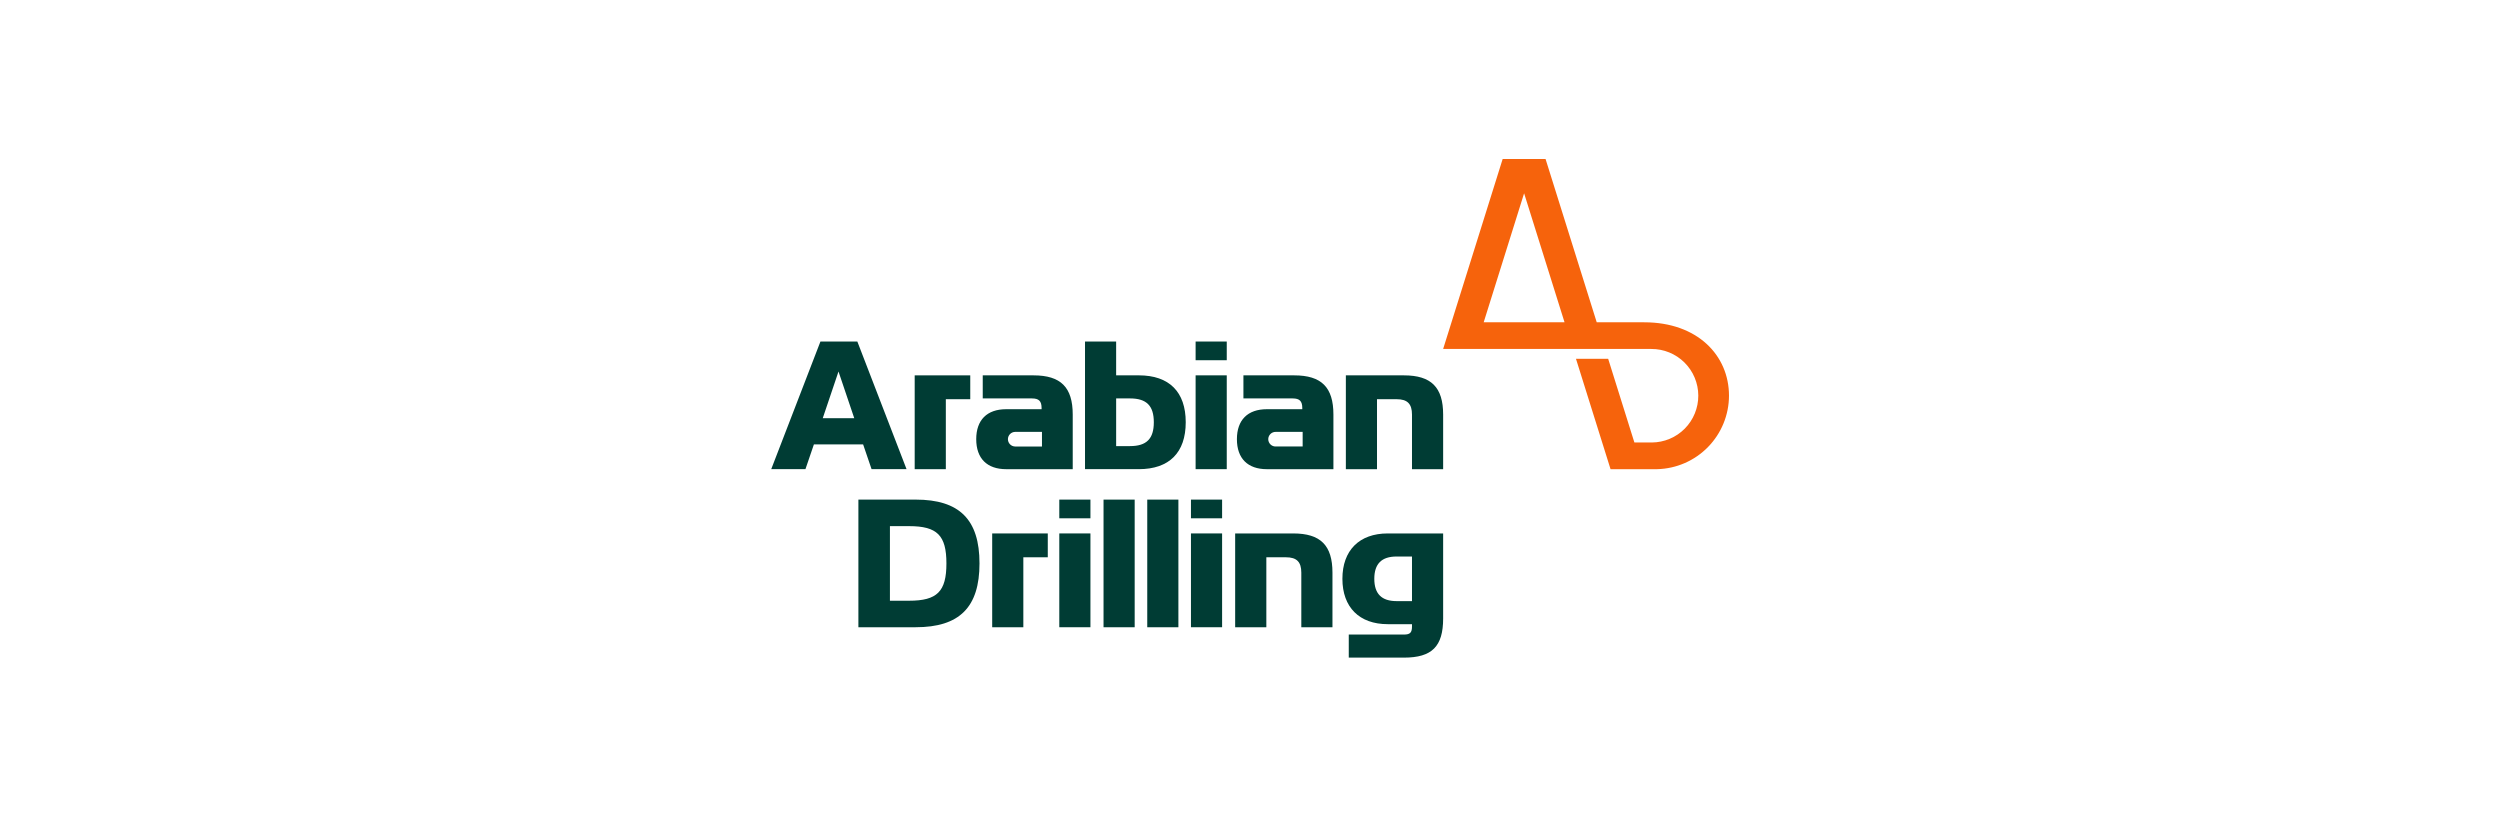 <svg width="263" height="88" viewBox="0 0 263 88" fill="none" xmlns="http://www.w3.org/2000/svg">
<mask id="mask0_178_3281" style="mask-type:alpha" maskUnits="userSpaceOnUse" x="0" y="0" width="263" height="88">
<rect x="0.975" y="0.285" width="261.079" height="87.026" fill="#D9D9D9"/>
</mask>
<g mask="url(#mask0_178_3281)">
<g clip-path="url(#clip0_178_3281)">
<path d="M156.084 33.905L160.336 20.335L164.589 33.905H156.084ZM172.98 33.905H167.975L162.593 16.728H158.08L151.818 36.711H173.718C175.023 36.705 176.277 37.217 177.204 38.135C178.131 39.053 178.655 40.302 178.661 41.607C178.667 42.912 178.155 44.166 177.237 45.093C176.319 46.02 175.07 46.544 173.765 46.55H171.938L169.18 37.748H165.793L169.43 49.357H174.341C176.357 49.305 178.274 48.469 179.683 47.026C181.093 45.584 181.885 43.648 181.89 41.632C181.89 37.371 178.558 33.906 172.979 33.906" fill="#F6630C"/>
<path d="M88.21 39.084L89.869 43.998H86.552L88.21 39.084ZM86.31 35.929L81.133 49.356H84.733L85.623 46.748H90.799L91.689 49.356H95.369L90.192 35.929H86.31Z" fill="#003C34"/>
<path d="M102.071 39.488H96.225V49.358H99.501V41.996H102.071L102.071 39.488Z" fill="#003C34"/>
<path d="M109.615 45.435V46.972H106.783C106.582 46.967 106.392 46.884 106.252 46.74C106.112 46.597 106.033 46.404 106.033 46.203C106.033 46.003 106.112 45.81 106.252 45.666C106.392 45.523 106.582 45.44 106.783 45.435H109.615ZM112.851 49.358V43.614C112.851 40.742 111.597 39.488 108.725 39.488H103.384V41.915H108.563C109.291 41.915 109.575 42.196 109.575 42.926V43.048H105.854C103.832 43.048 102.699 44.181 102.699 46.203C102.699 48.226 103.832 49.358 105.854 49.358H112.851Z" fill="#003C34"/>
<path d="M117.419 46.93V41.914H118.875C120.614 41.914 121.382 42.683 121.382 44.422C121.382 46.161 120.614 46.93 118.875 46.93H117.419ZM114.143 35.929V49.356H119.805C123 49.356 124.739 47.616 124.739 44.421C124.739 41.226 123 39.486 119.805 39.486H117.418V35.926L114.143 35.929Z" fill="#003C34"/>
<path d="M137.039 45.434V46.971H134.208C134.106 46.974 134.004 46.956 133.908 46.919C133.813 46.881 133.726 46.825 133.652 46.753C133.579 46.681 133.521 46.596 133.481 46.501C133.441 46.407 133.42 46.305 133.42 46.203C133.42 46.1 133.441 45.999 133.481 45.904C133.521 45.81 133.579 45.724 133.652 45.653C133.726 45.581 133.813 45.525 133.908 45.487C134.004 45.45 134.106 45.432 134.208 45.434H137.039ZM140.275 49.358V43.614C140.275 40.742 139.022 39.488 136.149 39.488H130.808V41.915H135.989C136.717 41.915 137 42.196 137 42.926V43.048H133.278C131.256 43.048 130.123 44.18 130.123 46.203C130.123 48.225 131.256 49.358 133.278 49.358H140.275Z" fill="#003C34"/>
<path d="M148.542 49.358H151.819V43.614C151.819 40.742 150.565 39.488 147.693 39.488H141.584V49.358H144.861V41.996H146.923C148.055 41.996 148.541 42.481 148.541 43.614L148.542 49.358Z" fill="#003C34"/>
<path d="M93.62 63.196V55.35H95.639C98.593 55.35 99.563 56.321 99.563 59.273C99.563 62.226 98.593 63.196 95.639 63.196L93.62 63.196ZM90.303 52.558V65.985H96.329C100.94 65.985 103.043 63.882 103.043 59.272C103.043 54.662 100.94 52.558 96.329 52.558H90.303Z" fill="#003C34"/>
<path d="M119.368 52.559H116.092V65.987H119.368V52.559Z" fill="#003C34"/>
<path d="M123.967 52.559H120.691V65.987H123.967V52.559Z" fill="#003C34"/>
<path d="M136.899 65.988H140.175V60.244C140.175 57.372 138.922 56.118 136.049 56.118H129.939V65.988H133.219V58.626H135.28C136.413 58.626 136.898 59.112 136.898 60.244L136.899 65.988Z" fill="#003C34"/>
<path d="M148.541 58.546V63.237H146.923C145.346 63.237 144.577 62.468 144.577 60.891C144.577 59.314 145.346 58.545 146.923 58.545L148.541 58.546ZM141.89 66.756V69.182H147.693C150.644 69.182 151.819 68.011 151.819 65.057V56.118H145.993C143 56.118 141.221 57.898 141.221 60.891C141.221 63.883 143.001 65.663 145.993 65.663H148.541V65.906C148.541 66.553 148.339 66.755 147.692 66.755L141.89 66.756Z" fill="#003C34"/>
<path d="M110.226 56.118H104.379V65.988H107.655V58.626H110.226V56.118Z" fill="#003C34"/>
<path d="M125.778 35.929H129.054V37.896H125.778V35.929ZM125.778 49.356H129.054V39.486H125.778V49.356Z" fill="#003C34"/>
<path d="M125.289 52.558H128.565V54.525H125.289V52.558ZM125.289 65.985H128.565V56.117H125.289V65.985Z" fill="#003C34"/>
<path d="M111.438 52.558H114.714V54.525H111.438V52.558ZM111.438 65.985H114.714V56.117H111.438V65.985Z" fill="#003C34"/>
</g>
</g>
<defs>
<clipPath id="clip0_178_3281">
<rect width="100.756" height="52.454" fill="white" transform="translate(81.133 16.727)"/>
</clipPath>
</defs>
</svg>
